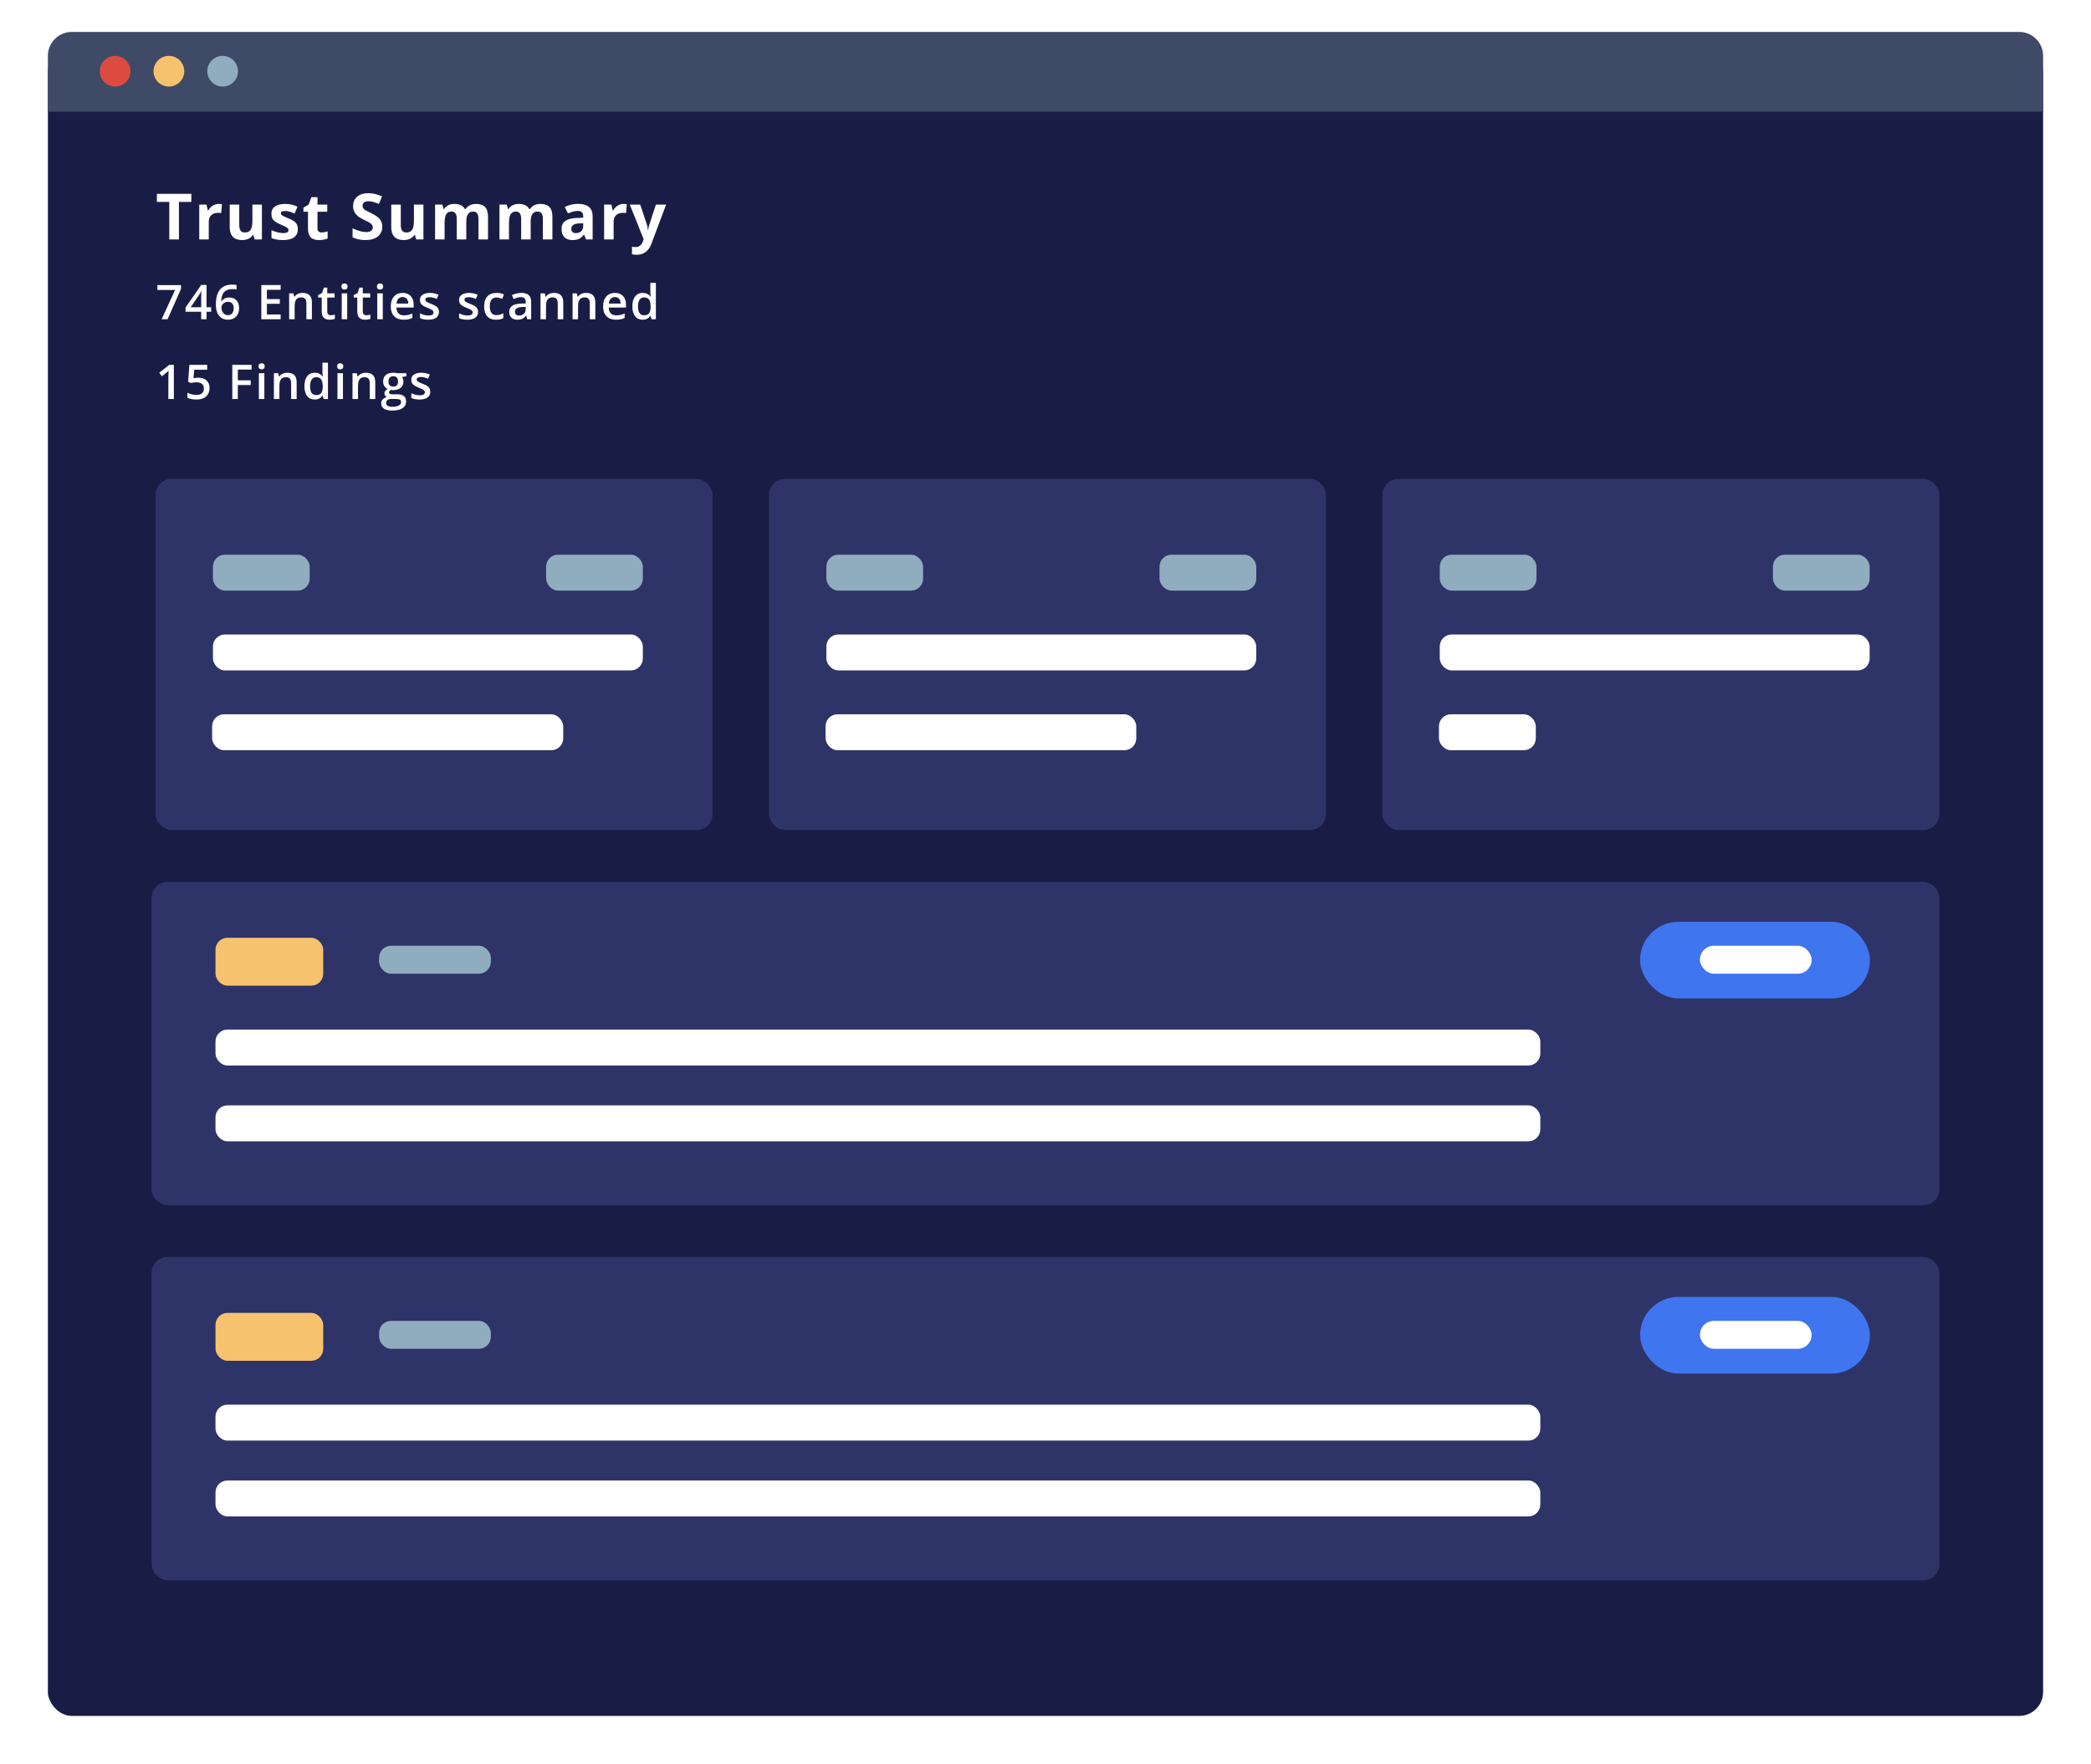<?xml version="1.0" encoding="utf-8"?>
<svg xmlns="http://www.w3.org/2000/svg" width="524" height="442" viewBox="0 0 524 442" fill="none">
<g filter="url(#filter0_d_5044_4732)">
<rect x="12" y="8" width="500" height="418" rx="6" fill="#191D46"/>
</g>
<path d="M12 14C12 10.686 14.686 8 18 8H506C509.314 8 512 10.686 512 14V28H12V14Z" fill="#3F4A67"/>
<path d="M28.849 21.693C30.976 21.693 32.699 19.971 32.699 17.847C32.699 15.722 30.976 14 28.849 14C26.724 14 25 15.722 25 17.847C25 19.971 26.724 21.693 28.849 21.693Z" fill="#DC4B40"/>
<path d="M42.322 21.693C44.448 21.693 46.172 19.971 46.172 17.847C46.172 15.722 44.448 14 42.322 14C40.196 14 38.473 15.722 38.473 17.847C38.473 19.971 40.196 21.693 42.322 21.693Z" fill="#F7C26D"/>
<path d="M55.795 21.693C57.921 21.693 59.644 19.971 59.644 17.847C59.644 15.722 57.921 14 55.795 14C53.669 14 51.945 15.722 51.945 17.847C51.945 19.971 53.669 21.693 55.795 21.693Z" fill="#90ADBF"/>
<path d="M44.844 60H42.422V50.594H39.32V48.578H47.945V50.594H44.844V60ZM54.808 51.102C55.131 51.102 55.4 51.125 55.613 51.172L55.433 53.406C55.241 53.354 55.006 53.328 54.73 53.328C53.97 53.328 53.376 53.523 52.949 53.914C52.527 54.305 52.316 54.852 52.316 55.555V60H49.933V51.266H51.738L52.09 52.734H52.207C52.478 52.245 52.842 51.852 53.301 51.555C53.764 51.253 54.267 51.102 54.808 51.102ZM63.804 60L63.484 58.883H63.359C63.104 59.289 62.742 59.604 62.273 59.828C61.804 60.047 61.27 60.156 60.672 60.156C59.645 60.156 58.872 59.883 58.351 59.336C57.83 58.784 57.57 57.992 57.57 56.961V51.266H59.953V56.367C59.953 56.997 60.065 57.471 60.289 57.789C60.513 58.102 60.869 58.258 61.359 58.258C62.026 58.258 62.507 58.036 62.804 57.594C63.101 57.146 63.25 56.406 63.25 55.375V51.266H65.632V60H63.804ZM74.644 57.406C74.644 58.302 74.332 58.984 73.707 59.453C73.087 59.922 72.157 60.156 70.917 60.156C70.282 60.156 69.74 60.112 69.292 60.023C68.844 59.94 68.425 59.815 68.035 59.648V57.68C68.477 57.888 68.975 58.062 69.527 58.203C70.084 58.344 70.574 58.414 70.996 58.414C71.86 58.414 72.292 58.164 72.292 57.664C72.292 57.477 72.235 57.325 72.121 57.211C72.006 57.091 71.808 56.958 71.527 56.812C71.246 56.661 70.871 56.487 70.402 56.289C69.73 56.008 69.235 55.747 68.917 55.508C68.605 55.268 68.376 54.995 68.23 54.688C68.089 54.375 68.019 53.992 68.019 53.539C68.019 52.763 68.318 52.164 68.917 51.742C69.522 51.315 70.376 51.102 71.48 51.102C72.532 51.102 73.555 51.331 74.55 51.789L73.832 53.508C73.394 53.32 72.985 53.167 72.605 53.047C72.225 52.927 71.837 52.867 71.441 52.867C70.738 52.867 70.386 53.057 70.386 53.438C70.386 53.651 70.498 53.836 70.722 53.992C70.951 54.148 71.449 54.38 72.214 54.688C72.897 54.964 73.397 55.221 73.714 55.461C74.032 55.7 74.266 55.977 74.417 56.289C74.568 56.602 74.644 56.974 74.644 57.406ZM80.601 58.258C81.017 58.258 81.517 58.167 82.101 57.984V59.758C81.507 60.023 80.778 60.156 79.913 60.156C78.96 60.156 78.265 59.917 77.827 59.438C77.395 58.953 77.179 58.229 77.179 57.266V53.055H76.038V52.047L77.351 51.25L78.038 49.406H79.562V51.266H82.007V53.055H79.562V57.266C79.562 57.604 79.656 57.854 79.843 58.016C80.036 58.177 80.288 58.258 80.601 58.258ZM95.796 56.828C95.796 57.859 95.423 58.672 94.678 59.266C93.939 59.859 92.908 60.156 91.585 60.156C90.366 60.156 89.288 59.927 88.35 59.469V57.219C89.121 57.562 89.772 57.805 90.303 57.945C90.84 58.086 91.33 58.156 91.772 58.156C92.303 58.156 92.71 58.055 92.991 57.852C93.278 57.648 93.421 57.346 93.421 56.945C93.421 56.721 93.358 56.523 93.233 56.352C93.108 56.175 92.923 56.005 92.678 55.844C92.439 55.682 91.947 55.425 91.202 55.07C90.504 54.742 89.981 54.427 89.632 54.125C89.283 53.823 89.004 53.471 88.796 53.07C88.587 52.669 88.483 52.2 88.483 51.664C88.483 50.654 88.824 49.859 89.507 49.281C90.194 48.703 91.142 48.414 92.35 48.414C92.944 48.414 93.509 48.484 94.046 48.625C94.587 48.766 95.153 48.964 95.741 49.219L94.96 51.102C94.35 50.852 93.845 50.677 93.444 50.578C93.048 50.479 92.658 50.43 92.272 50.43C91.814 50.43 91.462 50.536 91.218 50.75C90.973 50.964 90.85 51.242 90.85 51.586C90.85 51.8 90.9 51.987 90.999 52.148C91.098 52.305 91.254 52.458 91.468 52.609C91.686 52.755 92.199 53.021 93.007 53.406C94.074 53.917 94.806 54.43 95.202 54.945C95.598 55.456 95.796 56.083 95.796 56.828ZM104.284 60L103.964 58.883H103.839C103.583 59.289 103.221 59.604 102.753 59.828C102.284 60.047 101.75 60.156 101.151 60.156C100.125 60.156 99.352 59.883 98.831 59.336C98.31 58.784 98.049 57.992 98.049 56.961V51.266H100.432V56.367C100.432 56.997 100.544 57.471 100.768 57.789C100.992 58.102 101.349 58.258 101.839 58.258C102.505 58.258 102.987 58.036 103.284 57.594C103.581 57.146 103.729 56.406 103.729 55.375V51.266H106.112V60H104.284ZM116.85 60H114.467V54.898C114.467 54.268 114.36 53.797 114.147 53.484C113.939 53.167 113.608 53.008 113.155 53.008C112.545 53.008 112.103 53.232 111.827 53.68C111.551 54.128 111.413 54.865 111.413 55.891V60H109.03V51.266H110.85L111.17 52.383H111.303C111.538 51.982 111.876 51.669 112.319 51.445C112.761 51.216 113.269 51.102 113.842 51.102C115.15 51.102 116.035 51.529 116.498 52.383H116.709C116.944 51.977 117.288 51.661 117.741 51.438C118.199 51.214 118.715 51.102 119.288 51.102C120.277 51.102 121.025 51.357 121.53 51.867C122.04 52.372 122.295 53.185 122.295 54.305V60H119.905V54.898C119.905 54.268 119.798 53.797 119.584 53.484C119.376 53.167 119.045 53.008 118.592 53.008C118.009 53.008 117.571 53.216 117.28 53.633C116.993 54.05 116.85 54.711 116.85 55.617V60ZM132.987 60H130.604V54.898C130.604 54.268 130.497 53.797 130.283 53.484C130.075 53.167 129.744 53.008 129.291 53.008C128.682 53.008 128.239 53.232 127.963 53.68C127.687 54.128 127.549 54.865 127.549 55.891V60H125.166V51.266H126.987L127.307 52.383H127.44C127.674 51.982 128.013 51.669 128.455 51.445C128.898 51.216 129.406 51.102 129.979 51.102C131.286 51.102 132.171 51.529 132.635 52.383H132.846C133.08 51.977 133.424 51.661 133.877 51.438C134.336 51.214 134.851 51.102 135.424 51.102C136.414 51.102 137.161 51.357 137.666 51.867C138.177 52.372 138.432 53.185 138.432 54.305V60H136.041V54.898C136.041 54.268 135.934 53.797 135.721 53.484C135.513 53.167 135.182 53.008 134.729 53.008C134.145 53.008 133.708 53.216 133.416 53.633C133.13 54.05 132.987 54.711 132.987 55.617V60ZM146.85 60L146.389 58.812H146.326C145.925 59.318 145.511 59.669 145.084 59.867C144.662 60.06 144.11 60.156 143.428 60.156C142.589 60.156 141.928 59.917 141.443 59.438C140.964 58.958 140.725 58.276 140.725 57.391C140.725 56.464 141.048 55.781 141.693 55.344C142.344 54.901 143.324 54.656 144.631 54.609L146.147 54.562V54.18C146.147 53.294 145.693 52.852 144.787 52.852C144.089 52.852 143.269 53.062 142.326 53.484L141.537 51.875C142.542 51.349 143.657 51.086 144.881 51.086C146.053 51.086 146.951 51.341 147.576 51.852C148.201 52.362 148.514 53.138 148.514 54.18V60H146.85ZM146.147 55.953L145.225 55.984C144.532 56.005 144.016 56.13 143.678 56.359C143.339 56.589 143.17 56.938 143.17 57.406C143.17 58.078 143.555 58.414 144.326 58.414C144.878 58.414 145.318 58.255 145.647 57.938C145.98 57.62 146.147 57.198 146.147 56.672V55.953ZM156.267 51.102C156.59 51.102 156.859 51.125 157.072 51.172L156.892 53.406C156.7 53.354 156.465 53.328 156.189 53.328C155.429 53.328 154.835 53.523 154.408 53.914C153.986 54.305 153.775 54.852 153.775 55.555V60H151.392V51.266H153.197L153.549 52.734H153.666C153.937 52.245 154.301 51.852 154.76 51.555C155.223 51.253 155.726 51.102 156.267 51.102ZM157.826 51.266H160.435L162.084 56.18C162.224 56.607 162.321 57.112 162.373 57.695H162.42C162.477 57.159 162.589 56.654 162.756 56.18L164.373 51.266H166.927L163.232 61.117C162.894 62.029 162.409 62.711 161.779 63.164C161.154 63.617 160.422 63.844 159.584 63.844C159.172 63.844 158.769 63.8 158.373 63.711V61.82C158.659 61.888 158.972 61.922 159.31 61.922C159.732 61.922 160.099 61.792 160.412 61.531C160.729 61.276 160.977 60.888 161.154 60.367L161.295 59.938L157.826 51.266ZM40.5 80L43.887 72.658H39.434V71.445H45.357V72.406L41.988 80H40.5ZM52.912 78.131H51.758V80H50.416V78.131H46.502V77.07L50.416 71.41H51.758V76.988H52.912V78.131ZM50.416 76.988V74.838C50.416 74.072 50.435 73.445 50.474 72.957H50.428C50.318 73.215 50.146 73.527 49.912 73.894L47.785 76.988H50.416ZM54.097 76.35C54.097 72.998 55.462 71.322 58.193 71.322C58.623 71.322 58.986 71.356 59.283 71.422V72.57C58.986 72.484 58.642 72.441 58.252 72.441C57.334 72.441 56.644 72.688 56.183 73.18C55.722 73.672 55.472 74.461 55.433 75.547H55.504C55.687 75.231 55.945 74.986 56.277 74.814C56.609 74.639 57 74.551 57.449 74.551C58.226 74.551 58.832 74.789 59.265 75.266C59.699 75.742 59.916 76.389 59.916 77.205C59.916 78.103 59.664 78.814 59.16 79.338C58.66 79.857 57.976 80.117 57.109 80.117C56.496 80.117 55.962 79.971 55.509 79.678C55.056 79.381 54.707 78.951 54.461 78.389C54.218 77.822 54.097 77.143 54.097 76.35ZM57.086 78.981C57.558 78.981 57.922 78.828 58.175 78.523C58.433 78.219 58.562 77.783 58.562 77.217C58.562 76.725 58.441 76.338 58.199 76.057C57.961 75.775 57.601 75.635 57.121 75.635C56.824 75.635 56.55 75.699 56.3 75.828C56.05 75.953 55.853 76.127 55.709 76.35C55.564 76.568 55.492 76.793 55.492 77.023C55.492 77.574 55.64 78.039 55.937 78.418C56.238 78.793 56.621 78.981 57.086 78.981ZM70.331 80H65.486V71.434H70.331V72.617H66.886V74.949H70.115V76.121H66.886V78.811H70.331V80ZM78.161 80H76.778V76.016C76.778 75.516 76.677 75.143 76.474 74.897C76.274 74.65 75.956 74.527 75.519 74.527C74.936 74.527 74.511 74.699 74.241 75.043C73.972 75.387 73.837 75.963 73.837 76.772V80H72.46V73.519H73.538L73.731 74.369H73.802C73.997 74.061 74.274 73.822 74.634 73.654C74.993 73.486 75.392 73.402 75.829 73.402C77.384 73.402 78.161 74.193 78.161 75.775V80ZM82.909 79.004C83.245 79.004 83.581 78.951 83.917 78.846V79.883C83.764 79.949 83.567 80.004 83.325 80.047C83.087 80.094 82.839 80.117 82.581 80.117C81.276 80.117 80.624 79.43 80.624 78.055V74.562H79.739V73.953L80.688 73.449L81.157 72.078H82.007V73.519H83.852V74.562H82.007V78.031C82.007 78.363 82.089 78.609 82.253 78.769C82.421 78.926 82.639 79.004 82.909 79.004ZM87.012 80H85.635V73.519H87.012V80ZM85.553 71.803C85.553 71.557 85.62 71.367 85.753 71.234C85.889 71.102 86.083 71.035 86.333 71.035C86.575 71.035 86.762 71.102 86.895 71.234C87.032 71.367 87.1 71.557 87.1 71.803C87.1 72.037 87.032 72.223 86.895 72.359C86.762 72.492 86.575 72.559 86.333 72.559C86.083 72.559 85.889 72.492 85.753 72.359C85.62 72.223 85.553 72.037 85.553 71.803ZM91.819 79.004C92.155 79.004 92.491 78.951 92.827 78.846V79.883C92.674 79.949 92.477 80.004 92.235 80.047C91.996 80.094 91.749 80.117 91.491 80.117C90.186 80.117 89.534 79.43 89.534 78.055V74.562H88.649V73.953L89.598 73.449L90.067 72.078H90.916V73.519H92.762V74.562H90.916V78.031C90.916 78.363 90.999 78.609 91.162 78.769C91.331 78.926 91.549 79.004 91.819 79.004ZM95.922 80H94.545V73.519H95.922V80ZM94.463 71.803C94.463 71.557 94.529 71.367 94.662 71.234C94.799 71.102 94.992 71.035 95.242 71.035C95.485 71.035 95.672 71.102 95.805 71.234C95.942 71.367 96.01 71.557 96.01 71.803C96.01 72.037 95.942 72.223 95.805 72.359C95.672 72.492 95.485 72.559 95.242 72.559C94.992 72.559 94.799 72.492 94.662 72.359C94.529 72.223 94.463 72.037 94.463 71.803ZM101.145 80.117C100.137 80.117 99.348 79.824 98.777 79.238C98.211 78.648 97.928 77.838 97.928 76.807C97.928 75.748 98.191 74.916 98.719 74.311C99.246 73.705 99.971 73.402 100.893 73.402C101.748 73.402 102.424 73.662 102.92 74.182C103.416 74.701 103.664 75.416 103.664 76.326V77.07H99.346C99.365 77.699 99.535 78.184 99.856 78.523C100.176 78.859 100.627 79.027 101.209 79.027C101.592 79.027 101.947 78.992 102.275 78.922C102.607 78.848 102.963 78.727 103.342 78.559V79.678C103.006 79.838 102.666 79.951 102.322 80.018C101.979 80.084 101.586 80.117 101.145 80.117ZM100.893 74.445C100.455 74.445 100.104 74.584 99.838 74.861C99.576 75.139 99.42 75.543 99.369 76.074H102.311C102.303 75.539 102.174 75.135 101.924 74.861C101.674 74.584 101.33 74.445 100.893 74.445ZM110 78.154C110 78.787 109.769 79.273 109.308 79.613C108.848 79.949 108.187 80.117 107.328 80.117C106.465 80.117 105.771 79.986 105.248 79.725V78.535C106.01 78.887 106.719 79.062 107.375 79.062C108.223 79.062 108.646 78.807 108.646 78.295C108.646 78.131 108.599 77.994 108.506 77.885C108.412 77.775 108.258 77.662 108.043 77.545C107.828 77.428 107.529 77.295 107.146 77.147C106.4 76.857 105.894 76.568 105.629 76.279C105.367 75.99 105.236 75.615 105.236 75.154C105.236 74.6 105.459 74.17 105.904 73.865C106.353 73.557 106.963 73.402 107.732 73.402C108.494 73.402 109.215 73.557 109.894 73.865L109.449 74.902C108.75 74.613 108.162 74.469 107.685 74.469C106.959 74.469 106.596 74.676 106.596 75.09C106.596 75.293 106.689 75.465 106.877 75.606C107.068 75.746 107.482 75.939 108.119 76.186C108.654 76.393 109.043 76.582 109.285 76.754C109.527 76.926 109.707 77.125 109.824 77.352C109.941 77.574 110 77.842 110 78.154ZM119.8 78.154C119.8 78.787 119.57 79.273 119.109 79.613C118.648 79.949 117.988 80.117 117.128 80.117C116.265 80.117 115.572 79.986 115.048 79.725V78.535C115.81 78.887 116.519 79.062 117.175 79.062C118.023 79.062 118.447 78.807 118.447 78.295C118.447 78.131 118.4 77.994 118.306 77.885C118.212 77.775 118.058 77.662 117.843 77.545C117.628 77.428 117.33 77.295 116.947 77.147C116.201 76.857 115.695 76.568 115.429 76.279C115.167 75.99 115.037 75.615 115.037 75.154C115.037 74.6 115.259 74.17 115.705 73.865C116.154 73.557 116.763 73.402 117.533 73.402C118.294 73.402 119.015 73.557 119.695 73.865L119.249 74.902C118.55 74.613 117.962 74.469 117.486 74.469C116.759 74.469 116.396 74.676 116.396 75.09C116.396 75.293 116.49 75.465 116.677 75.606C116.869 75.746 117.283 75.939 117.919 76.186C118.455 76.393 118.843 76.582 119.085 76.754C119.328 76.926 119.507 77.125 119.624 77.352C119.742 77.574 119.8 77.842 119.8 78.154ZM124.325 80.117C123.345 80.117 122.599 79.832 122.087 79.262C121.579 78.688 121.325 77.865 121.325 76.795C121.325 75.705 121.591 74.867 122.122 74.281C122.657 73.695 123.429 73.402 124.437 73.402C125.12 73.402 125.736 73.529 126.282 73.783L125.866 74.891C125.284 74.664 124.804 74.551 124.425 74.551C123.304 74.551 122.743 75.295 122.743 76.783C122.743 77.51 122.882 78.057 123.159 78.424C123.441 78.787 123.851 78.969 124.39 78.969C125.003 78.969 125.583 78.816 126.13 78.512V79.713C125.884 79.857 125.62 79.961 125.339 80.023C125.062 80.086 124.724 80.117 124.325 80.117ZM132.126 80L131.851 79.098H131.804C131.491 79.492 131.177 79.762 130.86 79.906C130.544 80.047 130.138 80.117 129.642 80.117C129.005 80.117 128.507 79.945 128.148 79.602C127.792 79.258 127.614 78.772 127.614 78.143C127.614 77.475 127.862 76.971 128.358 76.631C128.855 76.291 129.61 76.106 130.626 76.074L131.745 76.039V75.693C131.745 75.279 131.648 74.971 131.452 74.768C131.261 74.561 130.962 74.457 130.556 74.457C130.224 74.457 129.905 74.506 129.601 74.603C129.296 74.701 129.003 74.816 128.722 74.949L128.276 73.965C128.628 73.781 129.013 73.643 129.431 73.549C129.849 73.451 130.243 73.402 130.614 73.402C131.439 73.402 132.06 73.582 132.478 73.941C132.899 74.301 133.11 74.865 133.11 75.635V80H132.126ZM130.075 79.062C130.575 79.062 130.976 78.924 131.276 78.647C131.581 78.365 131.733 77.973 131.733 77.469V76.906L130.901 76.941C130.253 76.965 129.78 77.074 129.483 77.269C129.19 77.461 129.044 77.756 129.044 78.154C129.044 78.443 129.13 78.668 129.302 78.828C129.474 78.984 129.732 79.062 130.075 79.062ZM141.151 80H139.768V76.016C139.768 75.516 139.667 75.143 139.464 74.897C139.265 74.65 138.946 74.527 138.509 74.527C137.927 74.527 137.501 74.699 137.231 75.043C136.962 75.387 136.827 75.963 136.827 76.772V80H135.45V73.519H136.528L136.722 74.369H136.792C136.987 74.061 137.265 73.822 137.624 73.654C137.983 73.486 138.382 73.402 138.819 73.402C140.374 73.402 141.151 74.193 141.151 75.775V80ZM149.186 80H147.803V76.016C147.803 75.516 147.702 75.143 147.499 74.897C147.299 74.65 146.981 74.527 146.544 74.527C145.962 74.527 145.536 74.699 145.266 75.043C144.997 75.387 144.862 75.963 144.862 76.772V80H143.485V73.519H144.563L144.757 74.369H144.827C145.022 74.061 145.299 73.822 145.659 73.654C146.018 73.486 146.417 73.402 146.854 73.402C148.409 73.402 149.186 74.193 149.186 75.775V80ZM154.35 80.117C153.342 80.117 152.553 79.824 151.983 79.238C151.416 78.648 151.133 77.838 151.133 76.807C151.133 75.748 151.397 74.916 151.924 74.311C152.452 73.705 153.176 73.402 154.098 73.402C154.954 73.402 155.629 73.662 156.125 74.182C156.622 74.701 156.87 75.416 156.87 76.326V77.07H152.551C152.571 77.699 152.741 78.184 153.061 78.523C153.381 78.859 153.833 79.027 154.415 79.027C154.797 79.027 155.153 78.992 155.481 78.922C155.813 78.848 156.168 78.727 156.547 78.559V79.678C156.211 79.838 155.872 79.951 155.528 80.018C155.184 80.084 154.791 80.117 154.35 80.117ZM154.098 74.445C153.661 74.445 153.309 74.584 153.043 74.861C152.782 75.139 152.625 75.543 152.575 76.074H155.516C155.508 75.539 155.379 75.135 155.129 74.861C154.879 74.584 154.536 74.445 154.098 74.445ZM161.037 80.117C160.229 80.117 159.598 79.824 159.145 79.238C158.692 78.652 158.465 77.83 158.465 76.772C158.465 75.709 158.694 74.883 159.151 74.293C159.612 73.699 160.248 73.402 161.061 73.402C161.912 73.402 162.561 73.717 163.006 74.346H163.076C163.01 73.881 162.977 73.514 162.977 73.244V70.883H164.36V80H163.282L163.041 79.15H162.977C162.535 79.795 161.889 80.117 161.037 80.117ZM161.407 79.004C161.973 79.004 162.385 78.846 162.643 78.529C162.901 78.209 163.033 77.691 163.041 76.977V76.783C163.041 75.967 162.908 75.387 162.643 75.043C162.377 74.699 161.961 74.527 161.395 74.527C160.91 74.527 160.537 74.725 160.276 75.119C160.014 75.51 159.883 76.068 159.883 76.795C159.883 77.514 160.01 78.062 160.264 78.441C160.518 78.816 160.899 79.004 161.407 79.004ZM43.57 100H42.193V94.469C42.193 93.809 42.209 93.285 42.24 92.898C42.15 92.992 42.039 93.096 41.906 93.209C41.777 93.322 41.34 93.682 40.594 94.287L39.902 93.414L42.422 91.434H43.57V100ZM49.707 94.65C50.57 94.65 51.254 94.879 51.758 95.336C52.261 95.793 52.514 96.416 52.514 97.205C52.514 98.119 52.226 98.834 51.652 99.35C51.082 99.861 50.269 100.117 49.215 100.117C48.258 100.117 47.506 99.963 46.959 99.654V98.406C47.275 98.586 47.639 98.725 48.049 98.822C48.459 98.92 48.84 98.969 49.191 98.969C49.812 98.969 50.285 98.83 50.609 98.553C50.933 98.275 51.096 97.869 51.096 97.334C51.096 96.311 50.443 95.799 49.139 95.799C48.955 95.799 48.728 95.818 48.459 95.857C48.189 95.893 47.953 95.934 47.75 95.981L47.135 95.617L47.463 91.434H51.916V92.658H48.676L48.482 94.779C48.619 94.756 48.785 94.728 48.98 94.697C49.179 94.666 49.422 94.65 49.707 94.65ZM59.601 100H58.212V91.434H63.046V92.617H59.601V95.295H62.83V96.484H59.601V100ZM66.247 100H64.87V93.519H66.247V100ZM64.788 91.803C64.788 91.557 64.855 91.367 64.987 91.234C65.124 91.102 65.318 91.035 65.568 91.035C65.81 91.035 65.997 91.102 66.13 91.234C66.267 91.367 66.335 91.557 66.335 91.803C66.335 92.037 66.267 92.223 66.13 92.359C65.997 92.492 65.81 92.559 65.568 92.559C65.318 92.559 65.124 92.492 64.987 92.359C64.855 92.223 64.788 92.037 64.788 91.803ZM74.341 100H72.958V96.016C72.958 95.516 72.856 95.143 72.653 94.897C72.454 94.65 72.136 94.527 71.698 94.527C71.116 94.527 70.691 94.699 70.421 95.043C70.151 95.387 70.017 95.963 70.017 96.772V100H68.64V93.519H69.718L69.911 94.369H69.981C70.177 94.061 70.454 93.822 70.814 93.654C71.173 93.486 71.571 93.402 72.009 93.402C73.564 93.402 74.341 94.193 74.341 95.775V100ZM78.86 100.117C78.052 100.117 77.421 99.824 76.968 99.238C76.514 98.652 76.288 97.83 76.288 96.772C76.288 95.709 76.516 94.883 76.974 94.293C77.434 93.699 78.071 93.402 78.884 93.402C79.735 93.402 80.384 93.717 80.829 94.346H80.899C80.833 93.881 80.8 93.514 80.8 93.244V90.883H82.182V100H81.104L80.864 99.15H80.8C80.358 99.795 79.712 100.117 78.86 100.117ZM79.229 99.004C79.796 99.004 80.208 98.846 80.466 98.529C80.724 98.209 80.856 97.691 80.864 96.977V96.783C80.864 95.967 80.731 95.387 80.466 95.043C80.2 94.699 79.784 94.527 79.218 94.527C78.733 94.527 78.36 94.725 78.099 95.119C77.837 95.51 77.706 96.068 77.706 96.795C77.706 97.514 77.833 98.062 78.087 98.441C78.341 98.816 78.722 99.004 79.229 99.004ZM85.946 100H84.569V93.519H85.946V100ZM84.487 91.803C84.487 91.557 84.553 91.367 84.686 91.234C84.823 91.102 85.016 91.035 85.266 91.035C85.508 91.035 85.696 91.102 85.829 91.234C85.966 91.367 86.034 91.557 86.034 91.803C86.034 92.037 85.966 92.223 85.829 92.359C85.696 92.492 85.508 92.559 85.266 92.559C85.016 92.559 84.823 92.492 84.686 92.359C84.553 92.223 84.487 92.037 84.487 91.803ZM94.04 100H92.657V96.016C92.657 95.516 92.555 95.143 92.352 94.897C92.153 94.65 91.834 94.527 91.397 94.527C90.815 94.527 90.389 94.699 90.12 95.043C89.85 95.387 89.715 95.963 89.715 96.772V100H88.338V93.519H89.416L89.61 94.369H89.68C89.875 94.061 90.153 93.822 90.512 93.654C90.871 93.486 91.27 93.402 91.707 93.402C93.262 93.402 94.04 94.193 94.04 95.775V100ZM101.846 93.519V94.275L100.739 94.481C100.84 94.617 100.924 94.785 100.99 94.984C101.057 95.184 101.09 95.394 101.09 95.617C101.09 96.285 100.86 96.811 100.399 97.193C99.938 97.576 99.303 97.768 98.494 97.768C98.287 97.768 98.1 97.752 97.932 97.721C97.635 97.904 97.487 98.119 97.487 98.365C97.487 98.514 97.555 98.625 97.692 98.699C97.832 98.773 98.088 98.811 98.459 98.811H99.59C100.305 98.811 100.848 98.963 101.219 99.268C101.59 99.572 101.776 100.012 101.776 100.586C101.776 101.32 101.473 101.887 100.867 102.285C100.262 102.684 99.387 102.883 98.242 102.883C97.36 102.883 96.686 102.727 96.221 102.414C95.756 102.102 95.524 101.656 95.524 101.078C95.524 100.68 95.649 100.344 95.899 100.07C96.153 99.801 96.506 99.613 96.959 99.508C96.776 99.43 96.623 99.305 96.502 99.133C96.385 98.957 96.326 98.773 96.326 98.582C96.326 98.34 96.395 98.135 96.531 97.967C96.668 97.799 96.871 97.633 97.141 97.469C96.805 97.324 96.531 97.09 96.32 96.766C96.114 96.438 96.01 96.055 96.01 95.617C96.01 94.914 96.231 94.369 96.672 93.982C97.117 93.596 97.75 93.402 98.57 93.402C98.754 93.402 98.945 93.416 99.145 93.443C99.348 93.467 99.5 93.492 99.602 93.519H101.846ZM96.754 101.008C96.754 101.305 96.887 101.533 97.153 101.693C97.422 101.854 97.799 101.934 98.283 101.934C99.033 101.934 99.592 101.826 99.959 101.611C100.326 101.396 100.51 101.111 100.51 100.756C100.51 100.475 100.408 100.273 100.205 100.152C100.006 100.035 99.633 99.977 99.086 99.977H98.043C97.649 99.977 97.334 100.068 97.1 100.252C96.869 100.439 96.754 100.691 96.754 101.008ZM97.346 95.617C97.346 96.023 97.45 96.336 97.656 96.555C97.867 96.773 98.168 96.883 98.559 96.883C99.356 96.883 99.754 96.457 99.754 95.606C99.754 95.184 99.654 94.859 99.455 94.633C99.26 94.402 98.961 94.287 98.559 94.287C98.16 94.287 97.858 94.4 97.651 94.627C97.448 94.853 97.346 95.184 97.346 95.617ZM107.824 98.154C107.824 98.787 107.594 99.273 107.133 99.613C106.672 99.949 106.012 100.117 105.152 100.117C104.289 100.117 103.596 99.986 103.072 99.725V98.535C103.834 98.887 104.543 99.062 105.199 99.062C106.047 99.062 106.471 98.807 106.471 98.295C106.471 98.131 106.424 97.994 106.33 97.885C106.236 97.775 106.082 97.662 105.867 97.545C105.652 97.428 105.354 97.295 104.971 97.147C104.225 96.857 103.719 96.568 103.453 96.279C103.191 95.99 103.061 95.615 103.061 95.154C103.061 94.6 103.283 94.17 103.729 93.865C104.178 93.557 104.787 93.402 105.557 93.402C106.318 93.402 107.039 93.557 107.719 93.865L107.273 94.902C106.574 94.613 105.986 94.469 105.51 94.469C104.783 94.469 104.42 94.676 104.42 95.09C104.42 95.293 104.514 95.465 104.701 95.606C104.893 95.746 105.307 95.939 105.943 96.186C106.479 96.393 106.867 96.582 107.109 96.754C107.352 96.926 107.531 97.125 107.648 97.352C107.766 97.574 107.824 97.842 107.824 98.154Z" fill="white"/>
<rect x="39" y="120" width="139.561" height="88" rx="4" fill="#2F3468"/>
<rect x="53.365" y="159" width="107.73" height="9" rx="3" fill="white"/>
<rect x="53.158" y="179" width="87.984" height="9" rx="3" fill="white"/>
<rect x="53.365" y="139" width="24.239" height="9" rx="3" fill="#90ADBF"/>
<rect x="136.855" y="139" width="24.239" height="9" rx="3" fill="#90ADBF"/>
<rect x="192.721" y="120" width="139.561" height="88" rx="4" fill="#2F3468"/>
<rect x="207.086" y="159" width="107.73" height="9" rx="3" fill="white"/>
<rect x="206.881" y="179" width="77.871" height="9" rx="3" fill="white"/>
<rect x="207.086" y="139" width="24.239" height="9" rx="3" fill="#90ADBF"/>
<rect x="290.578" y="139" width="24.239" height="9" rx="3" fill="#90ADBF"/>
<rect x="346.438" y="120" width="139.561" height="88" rx="4" fill="#2F3468"/>
<rect x="360.801" y="159" width="107.73" height="9" rx="3" fill="white"/>
<rect x="360.596" y="179" width="24.271" height="9" rx="3" fill="white"/>
<rect x="360.801" y="139" width="24.239" height="9" rx="3" fill="#90ADBF"/>
<rect x="444.291" y="139" width="24.239" height="9" rx="3" fill="#90ADBF"/>
<rect x="38" y="221" width="448" height="81" rx="4" fill="#2F3468"/>
<rect x="54" y="258" width="332" height="9" rx="3" fill="white"/>
<rect x="95" y="237" width="28" height="7" rx="3" fill="#90ADBF"/>
<rect x="54" y="277" width="332" height="9" rx="3" fill="white"/>
<rect x="54" y="235" width="27" height="12" rx="3" fill="#F7C26D"/>
<rect x="411" y="231" width="57.6" height="19.2" rx="9.6" fill="#3F75EF"/>
<rect x="426" y="237" width="28" height="7" rx="3.5" fill="white"/>
<rect x="38" y="315" width="448" height="81" rx="4" fill="#2F3468"/>
<rect x="54" y="352" width="332" height="9" rx="3" fill="white"/>
<rect x="95" y="331" width="28" height="7" rx="3" fill="#90ADBF"/>
<rect x="54" y="371" width="332" height="9" rx="3" fill="white"/>
<rect x="54" y="329" width="27" height="12" rx="3" fill="#F7C26D"/>
<rect x="411" y="325" width="57.6" height="19.2" rx="9.6" fill="#3F75EF"/>
<rect x="426" y="331" width="28" height="7" rx="3.5" fill="white"/>
<defs>
<filter id="filter0_d_5044_4732" x="0" y="0" width="524" height="442" filterUnits="userSpaceOnUse" color-interpolation-filters="sRGB">
<feFlood flood-opacity="0" result="BackgroundImageFix"/>
<feColorMatrix in="SourceAlpha" type="matrix" values="0 0 0 0 0 0 0 0 0 0 0 0 0 0 0 0 0 0 127 0" result="hardAlpha"/>
<feOffset dy="4"/>
<feGaussianBlur stdDeviation="6"/>
<feComposite in2="hardAlpha" operator="out"/>
<feColorMatrix type="matrix" values="0 0 0 0 0.01 0 0 0 0 0 0 0 0 0 0.1 0 0 0 0.53 0"/>
<feBlend mode="normal" in2="BackgroundImageFix" result="effect1_dropShadow_5044_4732"/>
<feBlend mode="normal" in="SourceGraphic" in2="effect1_dropShadow_5044_4732" result="shape"/>
</filter>
</defs>
</svg>